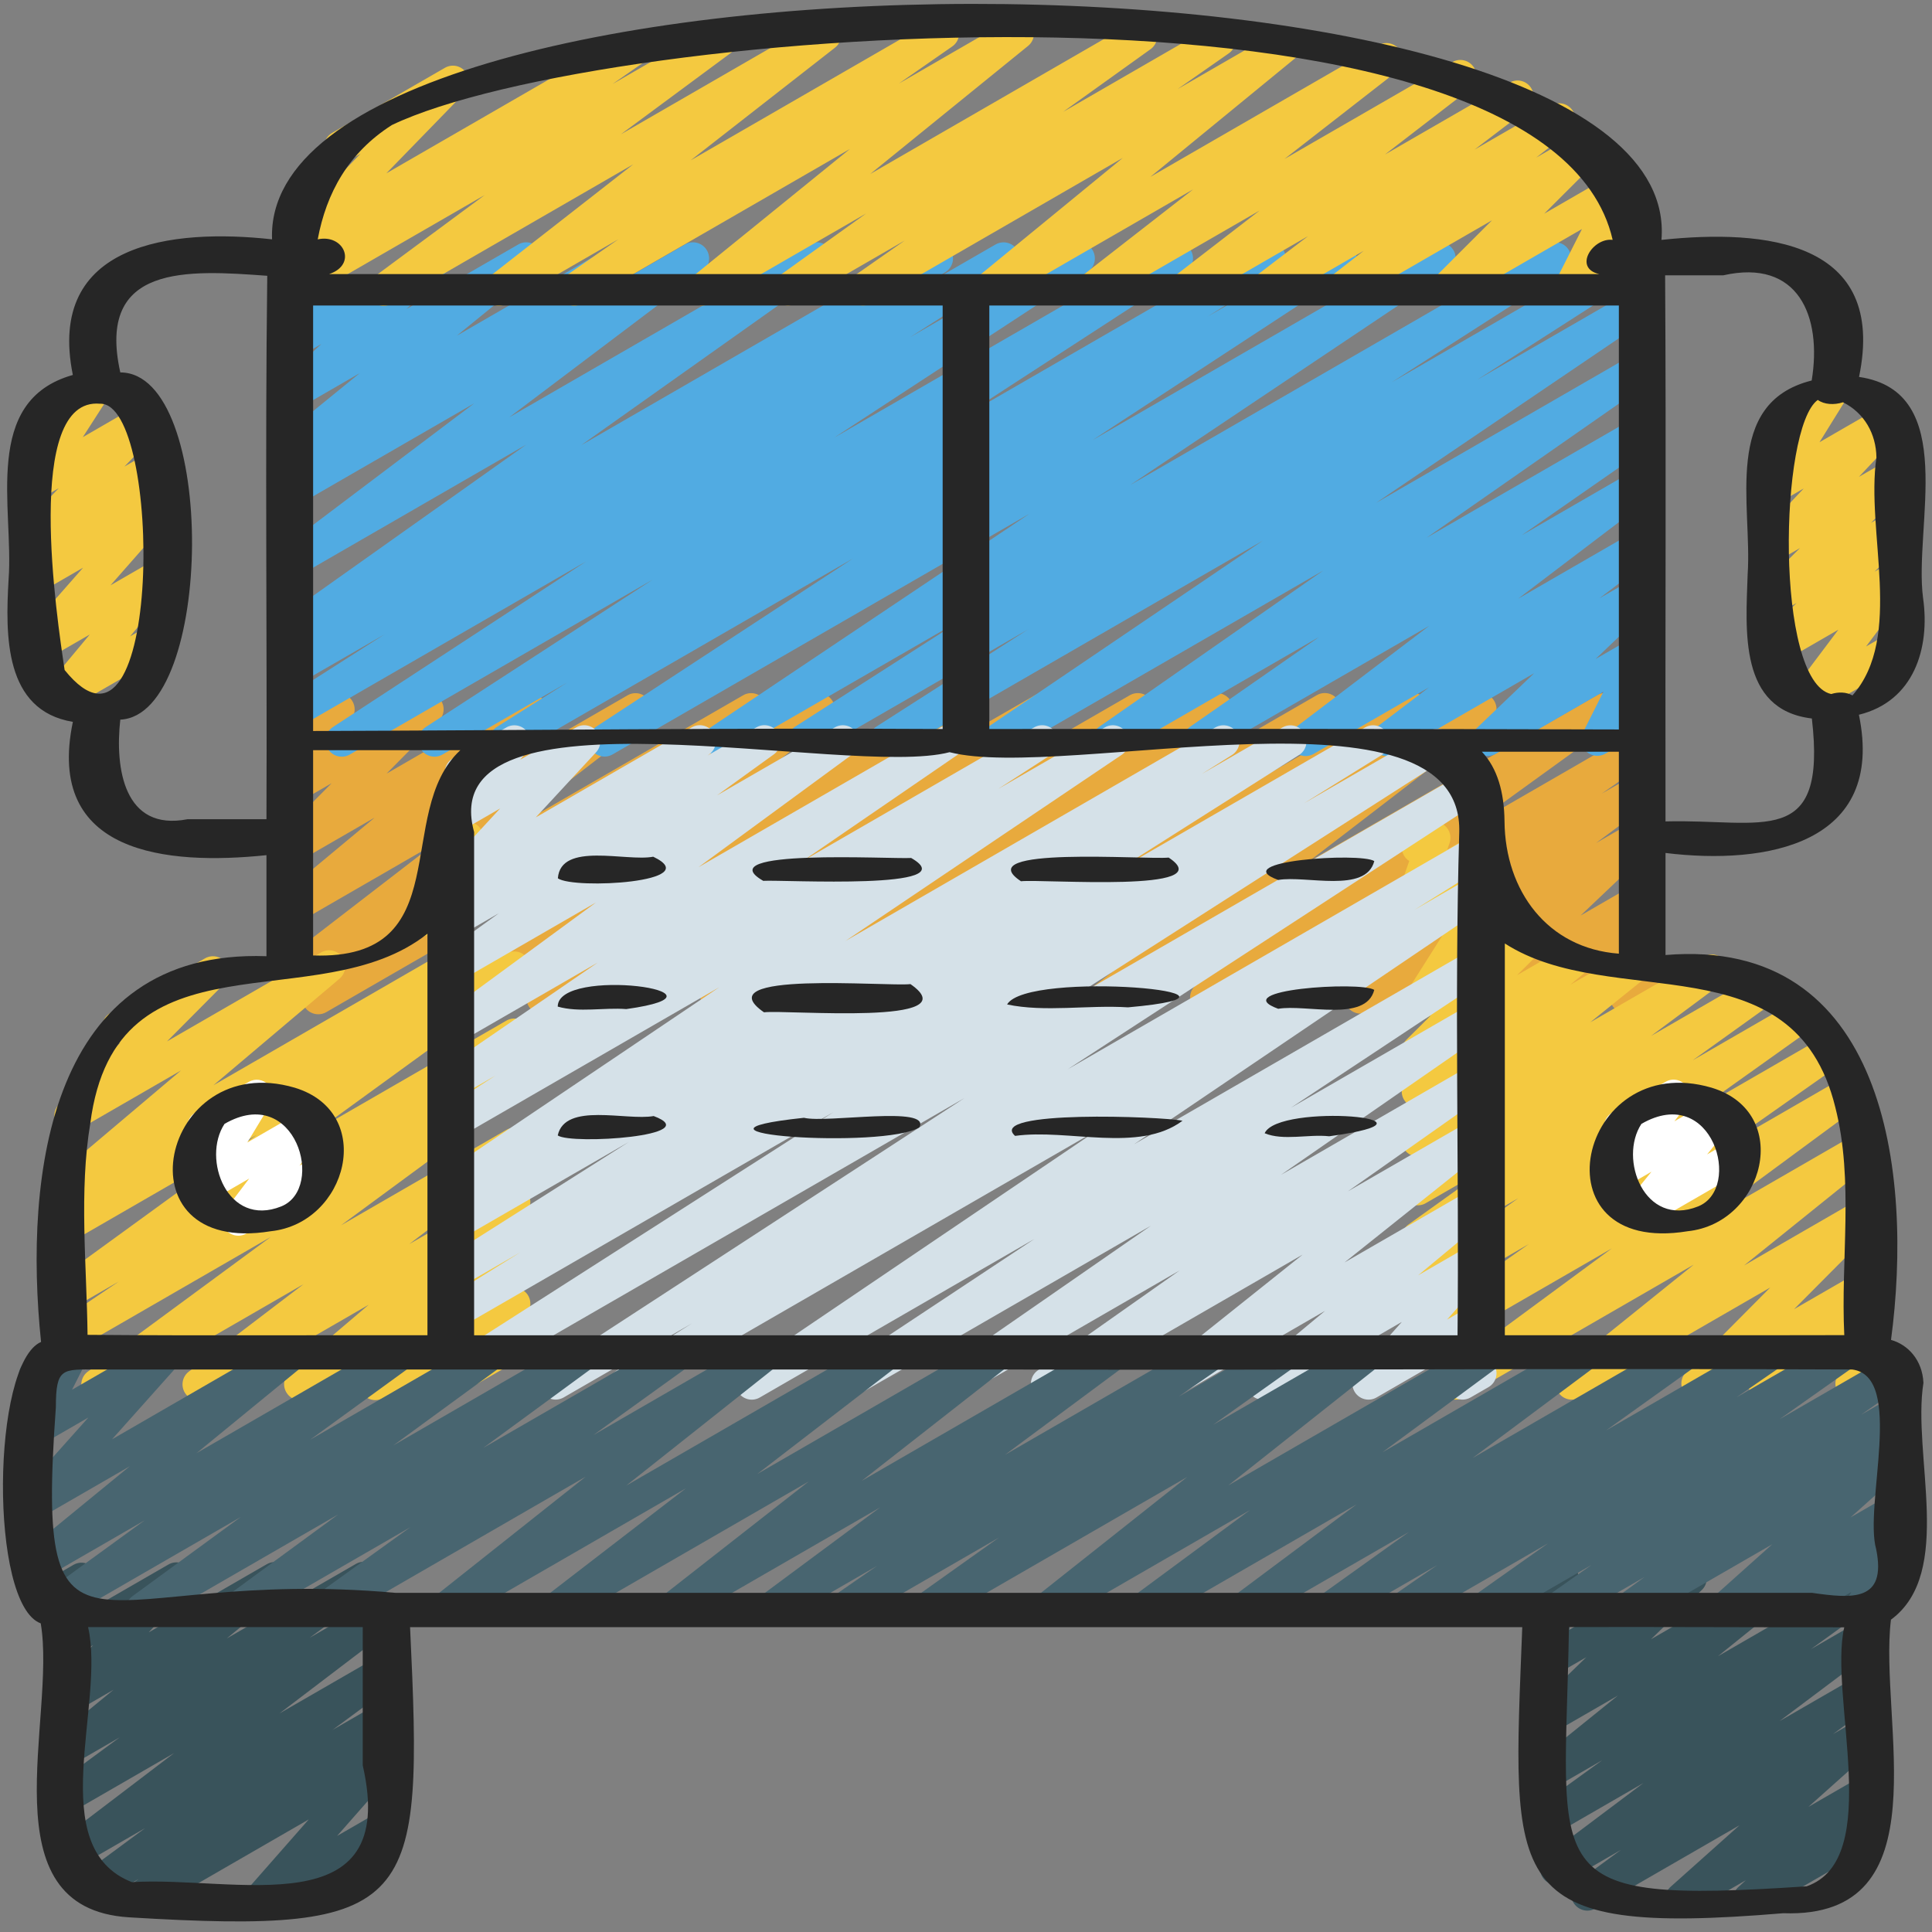 <svg id="Icons" viewBox="0 0 60 60" xmlns="http://www.w3.org/2000/svg"><rect x="0" y="0" width="60" height="60" fill="#808080" stroke="none"/><path d="m4.313 59.47c-.163 0-.323-.08-.419-.227-.145-.223-.091-.52.123-.677l.292-.214-1.193.688c-.227.135-.522.064-.668-.159-.146-.222-.093-.519.121-.676l1.938-1.431-2.139 1.234c-.229.134-.521.062-.666-.155-.146-.22-.097-.516.113-.675l3.592-2.734-3.128 1.806c-.228.135-.522.064-.669-.159-.145-.222-.091-.519.123-.676l1.984-1.46-1.438.83c-.224.132-.513.065-.661-.147-.148-.215-.107-.506.094-.672l1.812-1.488-1.244.718c-.213.125-.485.073-.641-.12-.154-.193-.145-.47.022-.651l1.229-1.334-.61.353c-.175.101-.392.088-.552-.034-.16-.121-.232-.326-.183-.521l.281-1.112c-.093-.041-.175-.111-.229-.207-.139-.239-.057-.545.183-.683l.502-.29c.173-.101.391-.088.552.034.16.121.232.326.183.521l-.211.834 2.423-1.398c.213-.125.484-.073.641.12.154.192.145.47-.022.651l-1.229 1.335 3.664-2.115c.225-.132.513-.065.661.147.148.215.107.506-.094.672l-1.809 1.486 4.009-2.314c.229-.133.523-.063.669.159.145.222.091.519-.123.676l-1.982 1.459 2.107-1.217c.226-.134.52-.063.666.155.146.22.097.516-.113.675l-3.594 2.735 3.041-1.755c.229-.134.522-.063.668.159s.093.519-.121.676l-1.94 1.432 1.394-.804c.229-.133.524-.063.669.159s.091.52-.123.677l-.424.311c.185-.047.389.012.515.166.155.189.15.464-.012.647l-1.878 2.136 1.253-.723c.238-.139.545-.058.683.183.139.239.057.545-.183.683l-3.887 2.244c-.21.124-.48.074-.637-.115-.155-.189-.15-.464.012-.647l1.878-2.137-5.022 2.899c-.078.046-.165.067-.25.067z" fill="#39535b"/><path d="m52.215 59.47c-.155 0-.308-.072-.405-.207-.15-.207-.119-.495.072-.666l2.141-1.912-4.476 2.583c-.227.135-.523.064-.669-.159-.145-.223-.091-.52.123-.677l1.34-.983-1.762 1.017c-.228.133-.522.064-.667-.157-.146-.221-.095-.517.117-.675l3.009-2.26-2.758 1.592c-.229.135-.524.062-.67-.161-.145-.223-.089-.521.127-.677l2.024-1.464-1.481.855c-.225.132-.516.066-.662-.149-.147-.216-.105-.509.099-.673l2.529-2.04-1.966 1.135c-.217.127-.496.07-.649-.131-.151-.202-.13-.485.051-.66l1.582-1.535-.983.567c-.169.099-.382.088-.541-.025-.159-.114-.237-.311-.2-.503l.334-1.711c-.112-.037-.212-.114-.275-.225-.139-.239-.057-.545.183-.683l.502-.29c.169-.099.382-.088.54.025.16.114.238.311.201.503l-.292 1.493 3.523-2.033c.217-.128.496-.071.649.131.151.202.13.485-.051.66l-1.581 1.534 4.045-2.335c.224-.132.515-.065.662.149.147.216.105.509-.099.673l-2.529 2.04 4.368-2.521c.229-.136.524-.063.67.161.145.223.089.521-.127.677l-2.024 1.464 1.481-.855c.227-.135.521-.065.667.157.146.221.095.517-.117.675l-3.006 2.258 2.456-1.418c.229-.133.524-.063.669.159s.091.52-.123.677l-1.344.986.798-.46c.221-.128.504-.069.655.14.15.207.119.495-.072.666l-2.141 1.912 1.558-.898c.219-.128.504-.069.653.138.151.206.122.492-.066.664l-.386.352c.194-.012.381.073.481.248.139.239.057.545-.183.683l-3.645 2.104c-.217.129-.503.069-.653-.138-.151-.206-.122-.492.066-.664l.23-.21-1.754 1.012c-.078.046-.164.067-.25.067z" fill="#39535b"/><path d="m1.857 22.103c-.144 0-.284-.062-.383-.178-.155-.186-.156-.456 0-.643l1.313-1.576-1.496.863c-.21.123-.481.075-.637-.116-.155-.189-.15-.463.012-.646l1.914-2.176-1.3.751c-.218.13-.503.07-.655-.14-.15-.207-.119-.495.072-.666l.425-.38c-.174.034-.367-.032-.485-.184-.154-.196-.14-.476.034-.655l1.154-1.195-.545.314c-.199.117-.451.079-.612-.088-.159-.167-.183-.422-.058-.615l.84-1.304c-.212.062-.451-.029-.567-.231-.139-.239-.057-.545.183-.683l1.656-.956c.199-.116.451-.08.612.088.159.167.183.422.058.615l-.82 1.274 1.838-1.062c.215-.125.489-.071.644.125s.14.476-.034.655l-1.156 1.196.857-.494c.22-.129.504-.069.655.14.15.208.119.495-.072.666l-.424.378c.174-.031.359.03.478.176.155.189.15.463-.012.646l-1.915 2.176 1.29-.744c.208-.123.475-.075.633.11.155.186.156.456 0 .643l-1.314 1.577.681-.393c.238-.14.545-.057.683.183.139.239.057.545-.183.683l-3.112 1.797c-.078.046-.164.067-.25.067z" fill="#f4c940"/><path d="m56.075 22.238c-.14 0-.276-.059-.374-.169-.158-.178-.168-.442-.025-.632l1.416-1.881-1.799 1.039c-.216.125-.495.071-.648-.13-.152-.201-.132-.483.049-.66l1.101-1.079-.514.297c-.217.125-.495.07-.647-.129s-.133-.481.045-.658l1.221-1.215-.618.356c-.213.126-.486.072-.643-.122-.153-.194-.142-.473.028-.653l1.349-1.432-.734.424c-.199.115-.449.081-.609-.085-.159-.164-.187-.416-.065-.611l.897-1.446c-.225.091-.494.006-.62-.214-.139-.239-.057-.545.183-.683l1.656-.956c.197-.117.449-.082.609.085.159.164.187.416.065.611l-.892 1.438 1.959-1.131c.214-.125.487-.072.642.122s.143.473-.027.653l-1.35 1.432.991-.571c.215-.128.494-.072.647.129.152.199.133.481-.045.658l-1.219 1.213.616-.355c.215-.128.495-.071.648.13.152.201.132.483-.049.66l-1.102 1.08.502-.29c.205-.121.466-.077.624.102.158.178.168.442.025.632l-1.416 1.88.762-.439c.238-.14.545-.057.683.183.139.239.057.545-.183.683l-2.89 1.669c-.078.046-.164.067-.25.067z" fill="#f4c940"/><path d="m9.882 31.499c-.167 0-.33-.084-.425-.236-.143-.229-.077-.529.147-.68l.638-.426-.963.556c-.227.134-.519.064-.665-.154s-.099-.514.109-.675l4.762-3.67-4.208 2.43c-.224.131-.512.066-.66-.146s-.109-.505.091-.671l2.928-2.436-2.361 1.363c-.215.127-.491.071-.646-.127-.153-.198-.136-.479.04-.657l1.629-1.646-1.025.592c-.197.116-.446.081-.607-.083-.16-.163-.188-.414-.07-.609l.622-1.023c-.131-.03-.249-.112-.321-.237-.138-.239-.056-.545.184-.684l1.184-.683c.197-.113.447-.08.607.084.16.163.188.414.07.609l-.477.784 2.561-1.478c.216-.126.492-.071.646.127s.136.479-.04.657l-1.628 1.645 4.209-2.43c.224-.132.512-.066.66.146s.109.505-.091.671l-2.926 2.434 5.631-3.251c.227-.134.519-.065.665.154s.099.514-.109.675l-4.764 3.671 7.797-4.501c.233-.137.531-.062.675.169.143.229.077.529-.147.68l-.635.424 2.206-1.273c.227-.133.519-.064.665.154s.099.514-.109.674l-5.697 4.393 9.045-5.222c.228-.136.525-.062.67.161s.088.522-.128.678l-4.329 3.11 6.842-3.949c.229-.136.525-.063.671.162.144.225.087.522-.131.678l-4.067 2.898 6.478-3.739c.235-.134.529-.061.673.166.144.228.081.527-.14.679l-2.433 1.668 4.354-2.514c.229-.133.523-.063.669.159.145.222.091.519-.122.676l-4.935 3.634 7.74-4.469c.233-.136.527-.062.672.164.144.226.084.524-.135.678l-3.448 2.416 5.646-3.259c.233-.137.531-.062.675.169.143.229.077.529-.147.68l-.644.43 2.215-1.278c.227-.134.519-.065.666.154.146.219.098.514-.111.675l-5.652 4.347 8.968-5.177c.228-.136.524-.062.67.161.145.223.089.521-.127.677l-4.492 3.249 5.078-2.932c.233-.135.528-.062.672.164s.084.525-.136.679l-1.522 1.061.991-.572c.229-.133.522-.062.668.158.146.222.093.519-.12.676l-1.713 1.271 1.171-.676c.217-.128.498-.071.65.134.151.202.128.487-.056.661l-2.245 2.133 1.657-.957c.21-.124.478-.074.634.112.156.188.154.459-.003.645l-.732.86.107-.062c.181-.104.403-.086.565.045.161.13.225.347.159.544l-.209.636c.069.042.129.102.172.177.139.239.057.545-.183.683l-.5.289c-.177.104-.402.087-.565-.045-.161-.13-.225-.347-.159-.544l.087-.265-1.481.854c-.209.123-.479.075-.634-.112-.156-.188-.154-.459.003-.645l.731-.859-2.803 1.618c-.217.128-.498.07-.65-.134-.151-.202-.128-.487.056-.661l2.247-2.134-5.079 2.932c-.228.135-.521.063-.668-.158-.146-.222-.093-.519.12-.676l1.711-1.269-3.645 2.104c-.229.135-.528.062-.672-.164-.144-.227-.084-.525.136-.679l1.525-1.062-3.304 1.906c-.229.134-.525.062-.67-.161s-.089-.521.127-.677l4.491-3.248-7.081 4.088c-.226.132-.519.064-.666-.154-.146-.219-.098-.514.111-.675l5.653-4.348-8.973 5.18c-.236.135-.532.06-.675-.169s-.077-.529.147-.68l.636-.425-2.209 1.275c-.229.136-.526.062-.672-.164-.144-.226-.084-.524.135-.678l3.451-2.419-5.651 3.263c-.228.134-.523.064-.669-.159-.145-.222-.091-.519.122-.676l4.934-3.633-7.742 4.47c-.232.136-.529.062-.673-.166s-.081-.527.14-.679l2.434-1.669-4.357 2.516c-.229.134-.526.062-.671-.162-.144-.225-.087-.522.131-.678l4.067-2.898-6.479 3.74c-.23.133-.526.062-.67-.161-.145-.224-.088-.522.128-.678l4.328-3.11-6.844 3.951c-.227.133-.519.064-.665-.154s-.099-.514.109-.674l5.697-4.393-9.048 5.224c-.079.046-.165.067-.25.067z" fill="#e8aa3d"/><path d="m10.611 23.499c-.168 0-.332-.085-.426-.238-.142-.23-.074-.532.152-.68l7.868-5.147-8.927 5.153c-.235.138-.534.06-.678-.173-.141-.232-.07-.535.159-.682l3.187-2.033-2.669 1.54c-.235.139-.536.06-.678-.173-.141-.232-.07-.535.159-.682l.659-.42-.141.081c-.229.135-.526.062-.671-.163s-.086-.522.132-.678l7.606-5.396-7.069 4.081c-.228.132-.521.063-.667-.156-.146-.221-.095-.517.116-.676l6.007-4.533-5.457 3.15c-.229.135-.528.062-.672-.164s-.084-.524.136-.679l.867-.606-.332.191c-.226.132-.514.065-.662-.148-.147-.215-.105-.508.097-.672l2.467-2.009-1.902 1.099c-.218.129-.5.07-.652-.136-.151-.205-.124-.49.062-.663l1.298-1.204-.709.409c-.195.114-.442.08-.603-.077-.16-.159-.193-.405-.082-.602l.683-1.206c-.151-.018-.293-.104-.375-.246-.138-.239-.056-.545.184-.684l1.184-.683c.194-.113.441-.081.603.079.16.158.193.404.082.601l-.585 1.033 2.968-1.713c.22-.127.501-.068.652.136.151.205.124.49-.062.663l-1.298 1.204 3.471-2.004c.225-.133.514-.065.662.148.147.215.105.508-.097.672l-2.47 2.011 4.904-2.831c.233-.135.528-.062.672.164s.084.524-.136.679l-.861.603 2.505-1.446c.227-.134.521-.064.667.156.146.221.095.517-.116.676l-6.009 4.535 9.298-5.368c.229-.136.526-.062.671.163s.086.522-.132.678l-7.604 5.394 10.8-6.235c.237-.136.537-.059.678.173s.07.535-.159.682l-.673.428 2.223-1.282c.237-.136.536-.059.678.173.141.232.07.535-.159.682l-3.18 2.029 4.997-2.885c.235-.137.535-.061.676.171.142.23.074.532-.152.68l-7.872 5.15 10.395-6.001c.236-.137.534-.061.677.171.142.231.073.533-.154.681l-7.046 4.576 9.403-5.429c.237-.136.538-.059.678.174.141.233.069.536-.161.682l-2.195 1.386 3.882-2.241c.236-.136.535-.06.676.171.142.23.074.531-.151.68l-7.986 5.23 10.535-6.082c.233-.138.531-.061.675.168.143.229.077.53-.146.68l-9.889 6.625 12.946-7.474c.237-.137.536-.059.677.173.142.231.072.534-.157.681l-5.341 3.427 6.844-3.951c.237-.136.536-.059.677.173.142.231.071.534-.157.681l-4.712 3.021 4.851-2.8c.234-.136.531-.061.674.167.143.229.079.528-.144.68l-8.525 5.778 8-4.618c.232-.136.529-.062.672.164.144.227.084.525-.136.679l-6.966 4.858 6.434-3.714c.233-.136.528-.063.672.165.144.226.084.525-.137.678l-4.013 2.793 3.481-2.01c.227-.134.52-.064.666.156s.097.515-.113.675l-4.142 3.147 3.593-2.074c.228-.134.52-.064.666.156s.097.515-.113.675l-1.623 1.232 1.073-.619c.216-.128.497-.07.65.133.151.202.128.486-.055.661l-1.787 1.709 1.195-.689c.191-.11.433-.082.594.069.16.151.202.391.103.588l-.642 1.275c.229-.099.504-.014.632.209.139.239.057.545-.183.683l-1.395.805c-.191.112-.432.082-.594-.069-.16-.151-.202-.391-.103-.588l.639-1.27-3.344 1.93c-.217.126-.498.07-.65-.133-.151-.202-.128-.486.055-.661l1.786-1.708-4.338 2.504c-.229.132-.521.063-.666-.156-.146-.22-.097-.515.113-.675l1.626-1.234-3.582 2.067c-.229.133-.521.063-.666-.156-.146-.22-.097-.515.113-.675l4.142-3.147-6.895 3.98c-.233.136-.528.062-.672-.165-.144-.226-.084-.525.137-.678l4.012-2.792-6.3 3.637c-.23.135-.528.062-.672-.164s-.084-.525.136-.679l6.966-4.858-9.881 5.704c-.232.137-.53.062-.674-.167-.143-.229-.079-.528.144-.68l8.528-5.781-11.483 6.63c-.235.138-.536.059-.677-.173-.142-.231-.071-.534.157-.681l4.714-3.021-6.717 3.877c-.236.139-.535.06-.677-.173-.142-.231-.072-.534.157-.681l5.334-3.422-7.409 4.277c-.235.136-.532.061-.675-.168s-.077-.53.146-.68l9.887-6.624-12.947 7.475c-.235.137-.535.061-.676-.171-.142-.23-.074-.531.151-.68l7.991-5.234-10.543 6.087c-.235.138-.536.06-.678-.174-.141-.233-.069-.536.161-.682l2.183-1.377-3.871 2.234c-.236.137-.534.061-.677-.171-.142-.231-.073-.533.154-.681l7.047-4.577-9.406 5.431c-.079.046-.165.067-.25.067z" fill="#51abe2"/><path d="m57.5 43.47c-.107 0-.215-.035-.304-.104-.161-.122-.231-.33-.18-.525l.183-.688-2.162 1.248c-.217.127-.498.07-.65-.133-.151-.203-.128-.487.056-.662l.153-.146-1.63.94c-.215.127-.493.072-.646-.128-.152-.198-.135-.479.042-.657l2.614-2.63-5.914 3.414c-.225.133-.516.064-.662-.15-.148-.215-.104-.508.099-.672l4.101-3.302-7.142 4.123c-.227.135-.523.063-.668-.159-.146-.222-.092-.519.121-.676l5.146-3.793-5.776 3.335c-.23.135-.527.062-.672-.163-.144-.226-.085-.524.134-.679l3.735-2.627-3.197 1.846c-.229.135-.526.062-.671-.162-.144-.225-.087-.522.131-.678l3.411-2.431-2.871 1.657c-.229.134-.527.062-.67-.161-.145-.225-.088-.522.129-.678l2.518-1.806-1.977 1.141c-.228.135-.521.063-.668-.158-.146-.222-.093-.518.12-.676l2.185-1.623-1.637.944c-.225.132-.516.065-.662-.15-.148-.215-.104-.508.099-.672l1.657-1.334-1.094.631c-.223.131-.512.066-.66-.146s-.109-.503.089-.67l.465-.388c-.195.057-.413-.008-.541-.176-.152-.199-.133-.481.045-.658l.762-.757-.159.092c-.199.116-.451.079-.61-.086-.159-.166-.186-.42-.062-.614l1.187-1.875-.514.297c-.206.12-.469.078-.626-.104-.157-.179-.166-.444-.021-.634l.479-.624c-.137.024-.286-.013-.401-.108-.161-.133-.223-.353-.153-.55l.204-.586c-.066-.042-.124-.101-.165-.173-.139-.239-.057-.545.183-.683l.513-.296c.182-.104.408-.085.569.048.16.133.222.353.152.55l-.069.199.799-.461c.204-.121.468-.079.626.104.157.179.166.444.021.634l-.429.558.091-.052c.199-.117.451-.079.61.086.159.166.186.42.062.614l-1.187 1.875 1.733-1.001c.215-.128.494-.072.647.129.152.199.133.481-.045.658l-.762.757 1.492-.861c.225-.132.512-.066.66.146s.109.503-.089.67l-.407.34 1.706-.984c.225-.133.516-.064.662.15.148.215.104.508-.099.672l-1.653 1.331 3.53-2.038c.229-.134.522-.062.668.158.146.222.093.518-.12.676l-2.191 1.628 3.265-1.884c.231-.135.526-.063.67.161.145.225.088.522-.129.678l-2.511 1.801 3.146-1.816c.229-.136.524-.063.671.162.144.225.087.522-.131.678l-3.415 2.434 3.823-2.207c.233-.135.527-.062.672.163.144.226.085.524-.134.679l-3.735 2.627 3.852-2.224c.229-.133.524-.063.668.159.146.222.092.519-.121.676l-5.147 3.793 4.984-2.877c.225-.132.515-.065.662.15.148.215.104.508-.099.672l-4.101 3.302 3.564-2.058c.216-.125.494-.071.646.128.152.198.135.479-.042.657l-2.615 2.631 2.021-1.166c.216-.128.497-.071.65.133.151.203.128.487-.056.662l-.349.331c.107-.012.221.033.312.104.161.122.231.33.18.525l-.262.982c.089.042.166.11.218.201.139.239.057.545-.183.683l-.499.288c-.078.045-.164.067-.25.067z" fill="#f4c940"/><path d="m13.091 29.081c-.128 0-.255-.049-.351-.144-.16-.158-.195-.403-.086-.6l.953-1.714c-.015-.018-.027-.037-.039-.057-.138-.239-.056-.545.184-.684l.512-.295c.194-.111.44-.082.601.077.16.158.195.403.086.6l-.544.979 1.313-.758c.238-.14.545-.058.683.183.139.239.057.545-.183.683l-2.879 1.662c-.078.046-.164.067-.25.067z" fill="#f4c940"/><path d="m3.025 43.498c-.163 0-.323-.08-.419-.227-.145-.222-.091-.519.123-.676l5.679-4.18-6.128 3.538c-.235.135-.531.06-.674-.168-.143-.229-.079-.529.145-.68l1.94-1.307-1.411.814c-.23.134-.526.062-.669-.16-.146-.223-.09-.521.125-.677l6.237-4.533-5.693 3.286c-.235.136-.533.062-.676-.17-.142-.229-.075-.531.15-.68l.387-.256c-.191.048-.401-.029-.521-.2-.148-.211-.111-.502.086-.669l3.914-3.308-3.183 1.837c-.215.126-.492.072-.646-.128-.152-.198-.135-.479.042-.657l1.896-1.908c-.182.022-.385-.069-.486-.247-.139-.239-.057-.545.183-.683l2.937-1.695c.216-.125.493-.071.646.128.152.198.135.479-.042.657l-1.78 1.792 4.784-2.762c.224-.13.511-.066.659.146.148.211.111.502-.086.669l-3.915 3.309 9.091-5.248c.233-.138.532-.062.676.17.142.229.075.531-.15.68l-.387.256c.2-.048.414.035.53.215.146.223.09.521-.125.677l-6.237 4.533 5.693-3.286c.233-.137.53-.061.674.168.143.229.079.529-.145.68l-1.94 1.307 1.411-.814c.229-.133.524-.063.669.159s.091.519-.123.676l-5.678 4.179 5.132-2.963c.226-.135.52-.063.666.155.146.22.097.516-.113.675l-3.562 2.714 3.01-1.737c.223-.131.51-.066.658.145.149.211.112.502-.084.669l-2.453 2.085 1.879-1.084c.22-.127.506-.068.655.14.15.209.118.496-.073.667l-.64.568.058-.033c.209-.123.479-.074.636.114.155.188.152.461-.008.646l-.362.419c.167.006.328.095.417.25.139.239.057.545-.183.683l-2.149 1.241c-.209.122-.479.076-.636-.114-.155-.188-.152-.461.008-.646l.213-.246-1.752 1.011c-.218.129-.505.068-.655-.14-.15-.209-.118-.496.073-.667l.641-.568-2.392 1.38c-.223.132-.509.068-.658-.145-.149-.211-.112-.502.084-.669l2.452-2.085-5.032 2.905c-.229.132-.521.062-.666-.155-.146-.22-.097-.516.113-.675l3.562-2.714-6.15 3.551c-.078.046-.165.067-.25.067z" fill="#f4c940"/><path d="m7.398 38.375c-.14 0-.277-.059-.375-.17-.157-.179-.167-.443-.022-.633l.738-.97-1.246.719c-.196.116-.447.08-.607-.083-.159-.163-.188-.413-.07-.608l.723-1.194c-.236.118-.524.032-.655-.197-.139-.239-.057-.545.183-.683l1.657-.956c.197-.116.447-.08.607.083.159.163.188.413.07.608l-.721 1.191 1.715-.99c.205-.122.467-.078.625.103.157.179.167.443.022.633l-.739.971.367-.211c.239-.14.545-.057.683.183.139.239.057.545-.183.683l-2.521 1.455c-.078.046-.164.067-.25.067z" fill="#fff"/><path d="m50.916 38.14c-.143 0-.282-.061-.381-.176-.156-.184-.159-.452-.007-.64l.76-.935-.938.541c-.206.12-.468.076-.625-.102-.157-.179-.167-.444-.023-.634l.542-.712c-.146-.021-.281-.107-.36-.245-.139-.239-.057-.545.183-.683l1.657-.956c.205-.121.467-.078.625.103.157.178.167.443.023.633l-.372.489 1.137-.656c.208-.123.473-.076.631.108.156.184.159.452.007.64l-.76.936.697-.402c.238-.141.545-.058.683.183.139.239.057.545-.183.683l-3.045 1.758c-.078.046-.164.067-.25.067z" fill="#fff"/><path d="m11.919 9.499c-.163 0-.322-.08-.418-.226-.146-.222-.093-.519.12-.677l3.432-2.539-5.771 3.331c-.232.136-.528.062-.672-.165-.144-.226-.084-.524.136-.678l1.091-.759-.458.264c-.214.126-.49.071-.645-.125-.153-.197-.138-.478.036-.656l2.428-2.496-.381.219c-.24.139-.546.056-.683-.183-.139-.239-.057-.545.183-.683l3.498-2.019c.214-.126.49-.073.645.126.153.196.138.477-.036.655l-2.425 2.494 7.585-4.379c.23-.136.528-.062.672.165.144.226.084.524-.136.678l-1.098.764 3.143-1.813c.229-.133.523-.062.668.158.146.222.093.519-.12.677l-3.43 2.538 6.09-3.516c.227-.132.518-.064.665.153.146.218.1.512-.107.674l-4.48 3.498 7.585-4.378c.232-.135.528-.062.672.165.144.226.084.525-.137.678l-1.656 1.151 3.448-1.99c.225-.132.514-.066.662.149.147.215.105.507-.097.672l-4.901 3.977 8.162-4.713c.229-.136.525-.063.67.162.145.224.088.521-.129.677l-2.716 1.947 4.611-2.662c.23-.135.528-.062.672.164s.084.525-.136.679l-1.588 1.109 3.093-1.785c.224-.133.514-.065.661.148.148.214.107.506-.094.671l-4.505 3.692 7.08-4.087c.227-.132.518-.064.665.153.146.218.1.513-.107.674l-3.474 2.705 5.21-3.007c.227-.133.519-.064.665.154s.099.514-.109.674l-2.648 2.042 3.868-2.232c.227-.135.52-.063.666.155.146.22.097.515-.112.675l-1.637 1.248 2.376-1.371c.226-.133.517-.064.665.153.146.219.1.513-.108.674l-1.021.794 1.427-.823c.216-.125.494-.07.646.128.153.199.135.481-.043.658l-1.78 1.777 2.126-1.227c.191-.11.432-.082.594.069.16.152.202.392.103.589l-.824 1.629.681-.393c.238-.14.545-.057.683.183.139.239.057.545-.183.683l-2.136 1.233c-.191.11-.432.082-.594-.069-.16-.152-.202-.392-.103-.589l.825-1.63-3.97 2.291c-.214.126-.493.071-.646-.128s-.135-.481.043-.658l1.78-1.777-4.445 2.565c-.227.133-.518.064-.665-.153-.146-.219-.1-.513.108-.674l1.019-.791-2.808 1.62c-.229.133-.521.063-.666-.155-.146-.22-.097-.515.112-.675l1.636-1.248-3.603 2.08c-.226.134-.52.064-.665-.154-.146-.219-.099-.514.109-.674l2.65-2.044-4.979 2.874c-.227.133-.518.064-.665-.153-.146-.218-.1-.513.107-.674l3.472-2.704-6.122 3.534c-.224.132-.513.065-.661-.148s-.107-.506.094-.671l4.504-3.692-7.819 4.515c-.229.135-.528.062-.672-.164s-.084-.525.136-.679l1.588-1.109-3.384 1.953c-.23.134-.526.062-.67-.161-.145-.225-.088-.522.129-.678l2.723-1.952-4.839 2.793c-.226.131-.514.066-.662-.149-.147-.215-.105-.507.097-.672l4.9-3.975-8.313 4.799c-.23.135-.528.062-.672-.165-.144-.226-.084-.525.137-.678l1.658-1.152-3.461 1.997c-.226.133-.517.064-.665-.153-.146-.218-.1-.512.107-.674l4.48-3.498-7.497 4.328c-.078.046-.165.067-.25.067z" fill="#f4c940"/><path d="m39.216 43.47c-.158 0-.313-.075-.41-.214-.148-.213-.109-.504.091-.671l2.255-1.876-4.665 2.692c-.226.131-.515.065-.663-.151-.147-.216-.104-.509.102-.672l4.529-3.615-7.688 4.438c-.229.135-.527.062-.671-.163-.145-.226-.086-.524.133-.679l4.407-3.105-6.836 3.946c-.232.136-.528.062-.672-.165s-.083-.525.137-.679l6.479-4.491-9.242 5.335c-.234.135-.534.061-.675-.169-.143-.23-.076-.531.148-.681l6.153-4.075-8.531 4.925c-.233.136-.53.062-.674-.167-.143-.229-.079-.528.144-.68l11.039-7.473-14.408 8.318c-.237.138-.539.058-.679-.175-.141-.234-.067-.537.164-.682l2.313-1.446-3.989 2.303c-.236.137-.535.061-.676-.171-.142-.231-.074-.533.153-.681l12.969-8.445-15.674 9.049c-.235.138-.535.06-.677-.173s-.071-.534.157-.681l12.124-7.757-11.604 6.699c-.238.138-.538.059-.679-.176s-.067-.537.165-.682l2.393-1.487-1.879 1.085c-.235.138-.537.061-.678-.174-.141-.232-.07-.535.16-.681l5.767-3.657-5.249 3.029c-.235.138-.537.061-.679-.175-.141-.233-.068-.536.163-.682l.935-.586-.419.241c-.235.135-.532.061-.674-.168-.143-.229-.079-.528.145-.68l8.586-5.785-8.057 4.65c-.235.137-.534.061-.677-.172-.142-.231-.072-.533.155-.681l1.631-1.054-1.109.64c-.232.136-.529.062-.673-.166s-.081-.527.14-.679l4.815-3.303-4.282 2.472c-.228.136-.522.064-.669-.159-.145-.223-.091-.52.123-.677l4.776-3.504-4.23 2.442c-.229.134-.525.062-.67-.161s-.089-.521.127-.677l1.758-1.27-1.215.701c-.229.135-.525.062-.669-.16-.146-.223-.09-.521.125-.677l.355-.259c-.169.025-.341-.044-.452-.185-.154-.192-.145-.47.023-.651l1.872-2.023-1.255.725c-.208.122-.475.075-.631-.109s-.159-.453-.006-.641l.513-.625c-.11-.038-.209-.114-.271-.224-.139-.239-.057-.545.183-.683l1.658-.957c.207-.122.474-.076.631.109.156.184.159.453.006.641l-.206.251 1.738-1.003c.213-.125.486-.073.641.121.154.192.145.47-.023.651l-1.872 2.022 4.842-2.795c.229-.136.525-.062.669.16.146.223.09.521-.125.677l-.051.037 1.515-.874c.229-.136.524-.063.67.161.145.224.089.521-.127.677l-1.76 1.271 3.653-2.108c.229-.133.523-.063.669.159.145.223.091.52-.123.677l-4.777 3.504 7.519-4.34c.234-.135.53-.061.673.166.144.228.081.527-.14.679l-4.811 3.3 7.179-4.145c.236-.138.534-.06.677.172.142.231.072.533-.155.681l-1.634 1.056 3.307-1.908c.234-.137.53-.062.674.168.143.229.079.528-.145.68l-8.585 5.785 11.489-6.633c.237-.136.538-.06.679.175.141.233.068.536-.163.682l-.94.59 2.506-1.446c.237-.136.537-.059.678.174s.07.535-.16.681l-5.756 3.651 7.805-4.506c.236-.139.538-.06.679.176.141.234.067.537-.165.682l-2.406 1.495 3.89-2.245c.236-.137.536-.059.677.173.142.232.071.534-.157.681l-12.114 7.75 12.812-7.396c.235-.136.534-.06.676.171s.074.533-.153.681l-12.969 8.445 12.562-7.252c.237-.139.537-.059.679.175.141.234.067.537-.164.682l-2.312 1.446 1.798-1.038c.234-.135.531-.062.674.167s.079.528-.144.68l-11.037 7.472 10.507-6.066c.233-.138.533-.061.675.169.143.23.076.531-.148.681l-6.16 4.08 5.634-3.252c.232-.136.528-.062.672.165s.083.525-.137.679l-6.48 4.493 5.945-3.433c.232-.135.527-.062.671.163.145.226.086.524-.133.679l-4.402 3.102 3.864-2.23c.225-.134.515-.065.663.151.147.216.104.509-.102.672l-4.531 3.616 3.97-2.291c.225-.131.512-.067.66.146s.109.504-.091.671l-2.251 1.873 1.682-.971c.21-.125.482-.074.638.117.155.19.148.465-.015.648l-1.409 1.582.786-.454c.176-.103.396-.088.556.037.161.124.23.333.176.528l-.3 1.088c.103.04.192.113.251.216.139.239.057.545-.183.683l-.555.32c-.177.101-.396.086-.556-.037-.161-.124-.23-.333-.176-.528l.229-.831-2.418 1.396c-.212.124-.483.072-.638-.117-.155-.19-.148-.465.015-.648l1.409-1.581-4.064 2.347c-.078.046-.164.067-.25.067z" fill="#d5e1e8"/><path d="m43.541 50.47c-.166 0-.327-.083-.423-.232-.144-.227-.082-.526.139-.679l1.38-.954-3.115 1.798c-.23.134-.526.062-.67-.162-.145-.224-.088-.521.129-.677l2.774-1.986-4.895 2.825c-.228.134-.522.062-.668-.157-.146-.222-.093-.518.119-.676l3.818-2.849-6.378 3.682c-.228.134-.522.063-.668-.158-.146-.223-.093-.519.121-.677l3.614-2.67-6.071 3.505c-.227.132-.518.065-.663-.151-.147-.217-.103-.511.103-.673l4.68-3.708-7.852 4.532c-.232.134-.526.061-.671-.162-.145-.225-.086-.523.131-.678l2.546-1.811-4.591 2.65c-.233.137-.53.061-.673-.165-.144-.227-.082-.526.139-.679l1.342-.928-3.068 1.771c-.228.134-.521.063-.668-.158-.146-.222-.093-.518.12-.676l3.711-2.753-6.215 3.587c-.227.133-.519.064-.664-.152-.147-.218-.101-.512.105-.674l4.554-3.565-7.607 4.392c-.227.133-.519.065-.665-.154s-.099-.514.11-.675l4.351-3.352-7.242 4.181c-.226.132-.517.065-.663-.151-.147-.217-.103-.511.103-.673l4.687-3.717-7.866 4.541c-.23.134-.525.062-.67-.161s-.089-.521.128-.677l2.961-2.133-5.146 2.971c-.228.134-.522.064-.669-.159-.145-.223-.091-.52.123-.677l3.454-2.533-5.837 3.369c-.227.134-.523.064-.669-.16-.146-.223-.091-.52.124-.676l3.357-2.454-5.575 3.219c-.229.133-.525.062-.669-.16-.146-.223-.09-.521.125-.677l3.133-2.278-3.209 1.853c-.225.132-.513.066-.661-.148s-.107-.506.095-.671l3.313-2.713-2.747 1.586c-.212.123-.483.073-.638-.117s-.148-.465.015-.648l2.085-2.335-1.462.844c-.191.11-.432.083-.594-.069-.16-.152-.202-.392-.103-.589l.509-1.006h-.01c-.173 0-.341-.09-.434-.25-.138-.239-.056-.545.184-.684l1.163-.671c.191-.11.433-.081.594.07.16.152.202.392.103.589l-.457.903 2.705-1.562c.21-.125.482-.073.638.117s.148.465-.015.648l-2.085 2.336 5.371-3.102c.225-.132.513-.066.661.148s.107.506-.095.671l-3.313 2.713 6.118-3.532c.229-.136.524-.062.669.16.146.223.09.521-.125.677l-3.136 2.28 5.4-3.117c.229-.134.523-.063.669.16s.091.52-.124.676l-3.358 2.455 5.7-3.291c.229-.134.523-.063.669.159.145.223.091.52-.123.677l-3.454 2.533 5.837-3.369c.229-.136.524-.062.67.161.145.224.089.521-.128.677l-2.961 2.133 5.146-2.971c.224-.133.517-.065.663.151.147.217.103.511-.103.673l-4.687 3.717 7.866-4.541c.227-.133.519-.065.665.154s.099.514-.11.675l-4.35 3.351 7.24-4.18c.227-.133.519-.063.664.152.147.218.101.512-.105.674l-4.555 3.566 7.609-4.393c.229-.134.522-.062.668.158.146.222.093.518-.12.676l-3.709 2.752 6.212-3.586c.233-.136.53-.061.673.165.144.227.082.526-.139.679l-1.346.93 3.073-1.773c.23-.136.525-.062.671.162.145.225.086.523-.131.678l-2.546 1.811 4.591-2.65c.225-.133.517-.065.663.151.147.217.103.511-.103.673l-4.68 3.708 7.852-4.532c.229-.134.522-.062.668.158.146.223.093.519-.121.677l-3.614 2.67 6.071-3.505c.229-.134.523-.062.668.157.146.222.093.518-.119.676l-3.818 2.849 6.378-3.682c.228-.136.525-.063.67.162.145.224.088.521-.129.677l-2.774 1.986 4.895-2.825c.234-.136.529-.061.673.165.144.227.082.526-.139.679l-1.38.954 3.115-1.798c.233-.135.527-.062.671.163.145.226.086.523-.133.678l-2.313 1.635 3.352-1.935c.233-.135.527-.062.672.163.144.226.085.524-.135.679l-1.357.954.92-.53c.229-.133.523-.062.669.16s.091.52-.124.677l-.807.587.262-.15c.22-.128.504-.069.655.14.15.207.119.495-.072.666l-1.833 1.64 1.25-.721c.219-.128.503-.069.652.136.151.205.124.491-.063.664l-.333.309c.13 0 .258.054.354.152.159.164.187.416.065.611l-.338.544c.12.035.227.114.293.23.139.239.057.545-.183.683l-1.162.671c-.199.116-.45.08-.609-.085-.159-.164-.187-.416-.065-.611l.165-.267-1.668.963c-.218.13-.502.069-.652-.136-.151-.205-.124-.491.063-.664l.104-.096-1.553.896c-.218.13-.503.07-.655-.14-.15-.207-.119-.495.072-.666l1.831-1.638-4.233 2.443c-.228.134-.522.062-.669-.16-.146-.223-.091-.52.124-.677l.809-.588-2.47 1.425c-.229.135-.526.062-.672-.163-.144-.226-.085-.524.135-.679l1.361-.958-3.117 1.8c-.232.135-.527.062-.671-.163-.145-.226-.086-.523.133-.678l2.314-1.636-4.29 2.477c-.079.046-.165.067-.25.067z" fill="#486570"/><g fill="#262626"><path d="m59.734 42.945c-.033-.71-.481-1.187-1.007-1.333.691-5.166-.158-12.526-7.003-11.953v-3.169c3.128.382 6.839-.266 6.006-4.293 1.704-.418 2.215-2.058 1.993-3.622-.296-2.22 1.135-6.415-1.989-6.869.878-4.236-2.925-4.597-6.136-4.256.814-9.823-43.531-9.714-43.149-.017-3.096-.343-7.018.1-6.187 4.212-2.839.799-1.83 4.138-1.995 6.345-.1 1.735-.141 4.075 1.996 4.428-.861 4.109 2.914 4.462 6.012 4.14v3.138c-6.753-.241-7.538 6.805-7 11.979-1.536.666-1.615 8.154-.01 8.74.499 2.941-1.721 8.851 2.739 9.129 8.981.543 9.143-.326 8.731-9.012h34.54c-.304 8.045-.699 9.62 8.106 8.885 4.992.175 2.958-5.96 3.344-9.116 1.977-1.457.653-5.111 1.009-7.355zm-2.736-8.554c.582 2.29.162 4.732.278 7.073-3.515.009-7.027 0-10.542.003v-12.167c3.322 2.139 8.983-.131 10.264 5.09zm-47.274-22.983v-1.92h19.551v13.152c-6.52-.039-13.033.042-19.551.062zm37 14.102c-.009-.906-.221-1.654-.703-2.164h4.254v6.271c-2.221-.165-3.531-1.955-3.551-4.107zm3.551-16.022v13.166c-6.517-.02-13.032-.021-19.551-.014v-13.152zm-35.551 16.353c-1.316-4.802 11.631-1.651 14.766-2.481 3.579.918 15.989-2.42 15.828 2.502-.151 5.178-.001 10.411-.053 15.607h-30.541zm43.551-11.638c-.34 2.314.857 5.571-.745 7.394-.198-.109-.435-.112-.661-.043-1.751-.389-1.614-8.272-.416-9.134.197.145.51.163.783.073.668.334 1.028.986 1.038 1.71zm-4.756-5.653c2.32-.523 3.073 1.261 2.745 3.267-2.787.697-1.843 3.888-1.989 6.016-.057 1.747-.281 4.212 1.994 4.48.475 4.074-1.533 3.115-4.545 3.197-.012-5.652.023-11.312-.012-16.96zm-41.351-4.666c6.513-3.115 35.881-5.319 37.915 3.566-.612-.079-1.242.876-.416 1.062h-39.446c.885-.295.464-1.257-.354-1.078.267-1.438.955-2.692 2.301-3.549zm-10.161 16.924c-.237-1.591-1.286-8.482 1.099-8.27 1.95-.059 1.955 12.063-1.099 8.27zm3.815 4.634c-1.976.384-2.256-1.589-2.086-3.093 2.925-.137 3.016-10.776 0-10.783-.753-3.382 2.104-3.18 4.564-3.001-.071 5.609-.002 11.255-.025 16.877zm3.902.541c.002-.881-.002-1.793 0-2.685h4.572c-2.099 1.942-.034 6.525-4.572 6.375zm-6.92 8.904c.793-6.134 7.074-3.189 10.471-5.89v12.471c-3.52-.007-7.035.016-10.556-.013-.026-2.151-.268-4.458.085-6.567zm8.461 19.937c1.151 5.033-3.976 3.426-7.169 3.628-2.756-1.081-.812-5.544-1.361-7.921 2.843.001 5.687 0 8.53 0zm1.014-5.357c-9.419-.846-11.196 3.288-10.544-5.765 0-1.239.209-1.171 1.266-1.171h28.185c8.775.027 17.571-.04 26.335 0 1.643.213.358 4.219.746 5.585.33 1.636-.751 1.528-1.994 1.351-14.665 0-29.329 0-43.994 0zm43.833 9.114c-8.499.568-7.508-.296-7.387-8.051 2.851-.008 5.698.01 8.55.007-.489 2.128 1.242 7.195-1.163 8.043z"/><path d="m8.409 38.237c2.385-.249 3.281-3.685.746-4.457-4.168-1.222-5.563 5.245-.746 4.457zm-1.436-3.334c2.209-1.278 3.151 2.005 1.761 2.563-1.669.67-2.477-1.479-1.761-2.563z"/><path d="m52.412 38.237c2.385-.249 3.281-3.685.746-4.457-4.168-1.222-5.563 5.245-.746 4.457zm-1.436-3.334c2.209-1.278 3.151 2.005 1.761 2.563-1.669.67-2.477-1.479-1.761-2.563z"/><path d="m20.286 26.606c-.833.161-2.874-.477-2.961.671.496.352 4.627.122 2.961-.671z"/><path d="m23.703 27.355c.635-.038 6.347.295 4.594-.71-.635.039-6.347-.295-4.594.71z"/><path d="m39.696 27.328c.856-.15 2.721.429 2.984-.586-.43-.278-4.607-.002-2.984.586z"/><path d="m31.707 27.368c.7-.073 6.253.367 4.587-.735-.701.073-6.253-.367-4.587.735z"/><path d="m19.451 31.338c3.753-.525-2.134-1.344-2.13-.077.667.191 1.429.023 2.13.077z"/><path d="m28.275 30.562c-.715.084-6.428-.429-4.549.876.715-.085 6.428.429 4.549-.876z"/><path d="m39.696 31.329c.856-.15 2.723.429 2.983-.587-.43-.279-4.608-.003-2.983.587z"/><path d="m35.032 31.284c4.933-.439-3.124-1.172-3.756-.09 1.166.248 2.526.011 3.756.09z"/><path d="m20.301 34.66c-.851.152-2.751-.439-2.98.602.431.295 4.631.015 2.98-.602z"/><path d="m24.968 34.714c-4.667.492 2.5.982 3.584.296.37-.689-2.88-.122-3.584-.296z"/><path d="m41.28 35.288c4.093-.557-1.583-1.046-2.005-.094.581.241 1.357.023 2.005.094z"/><path d="m36.724 34.806c-.637-.134-6.103-.342-5.2.47 1.647-.23 3.844.541 5.2-.47z"/></g></svg>